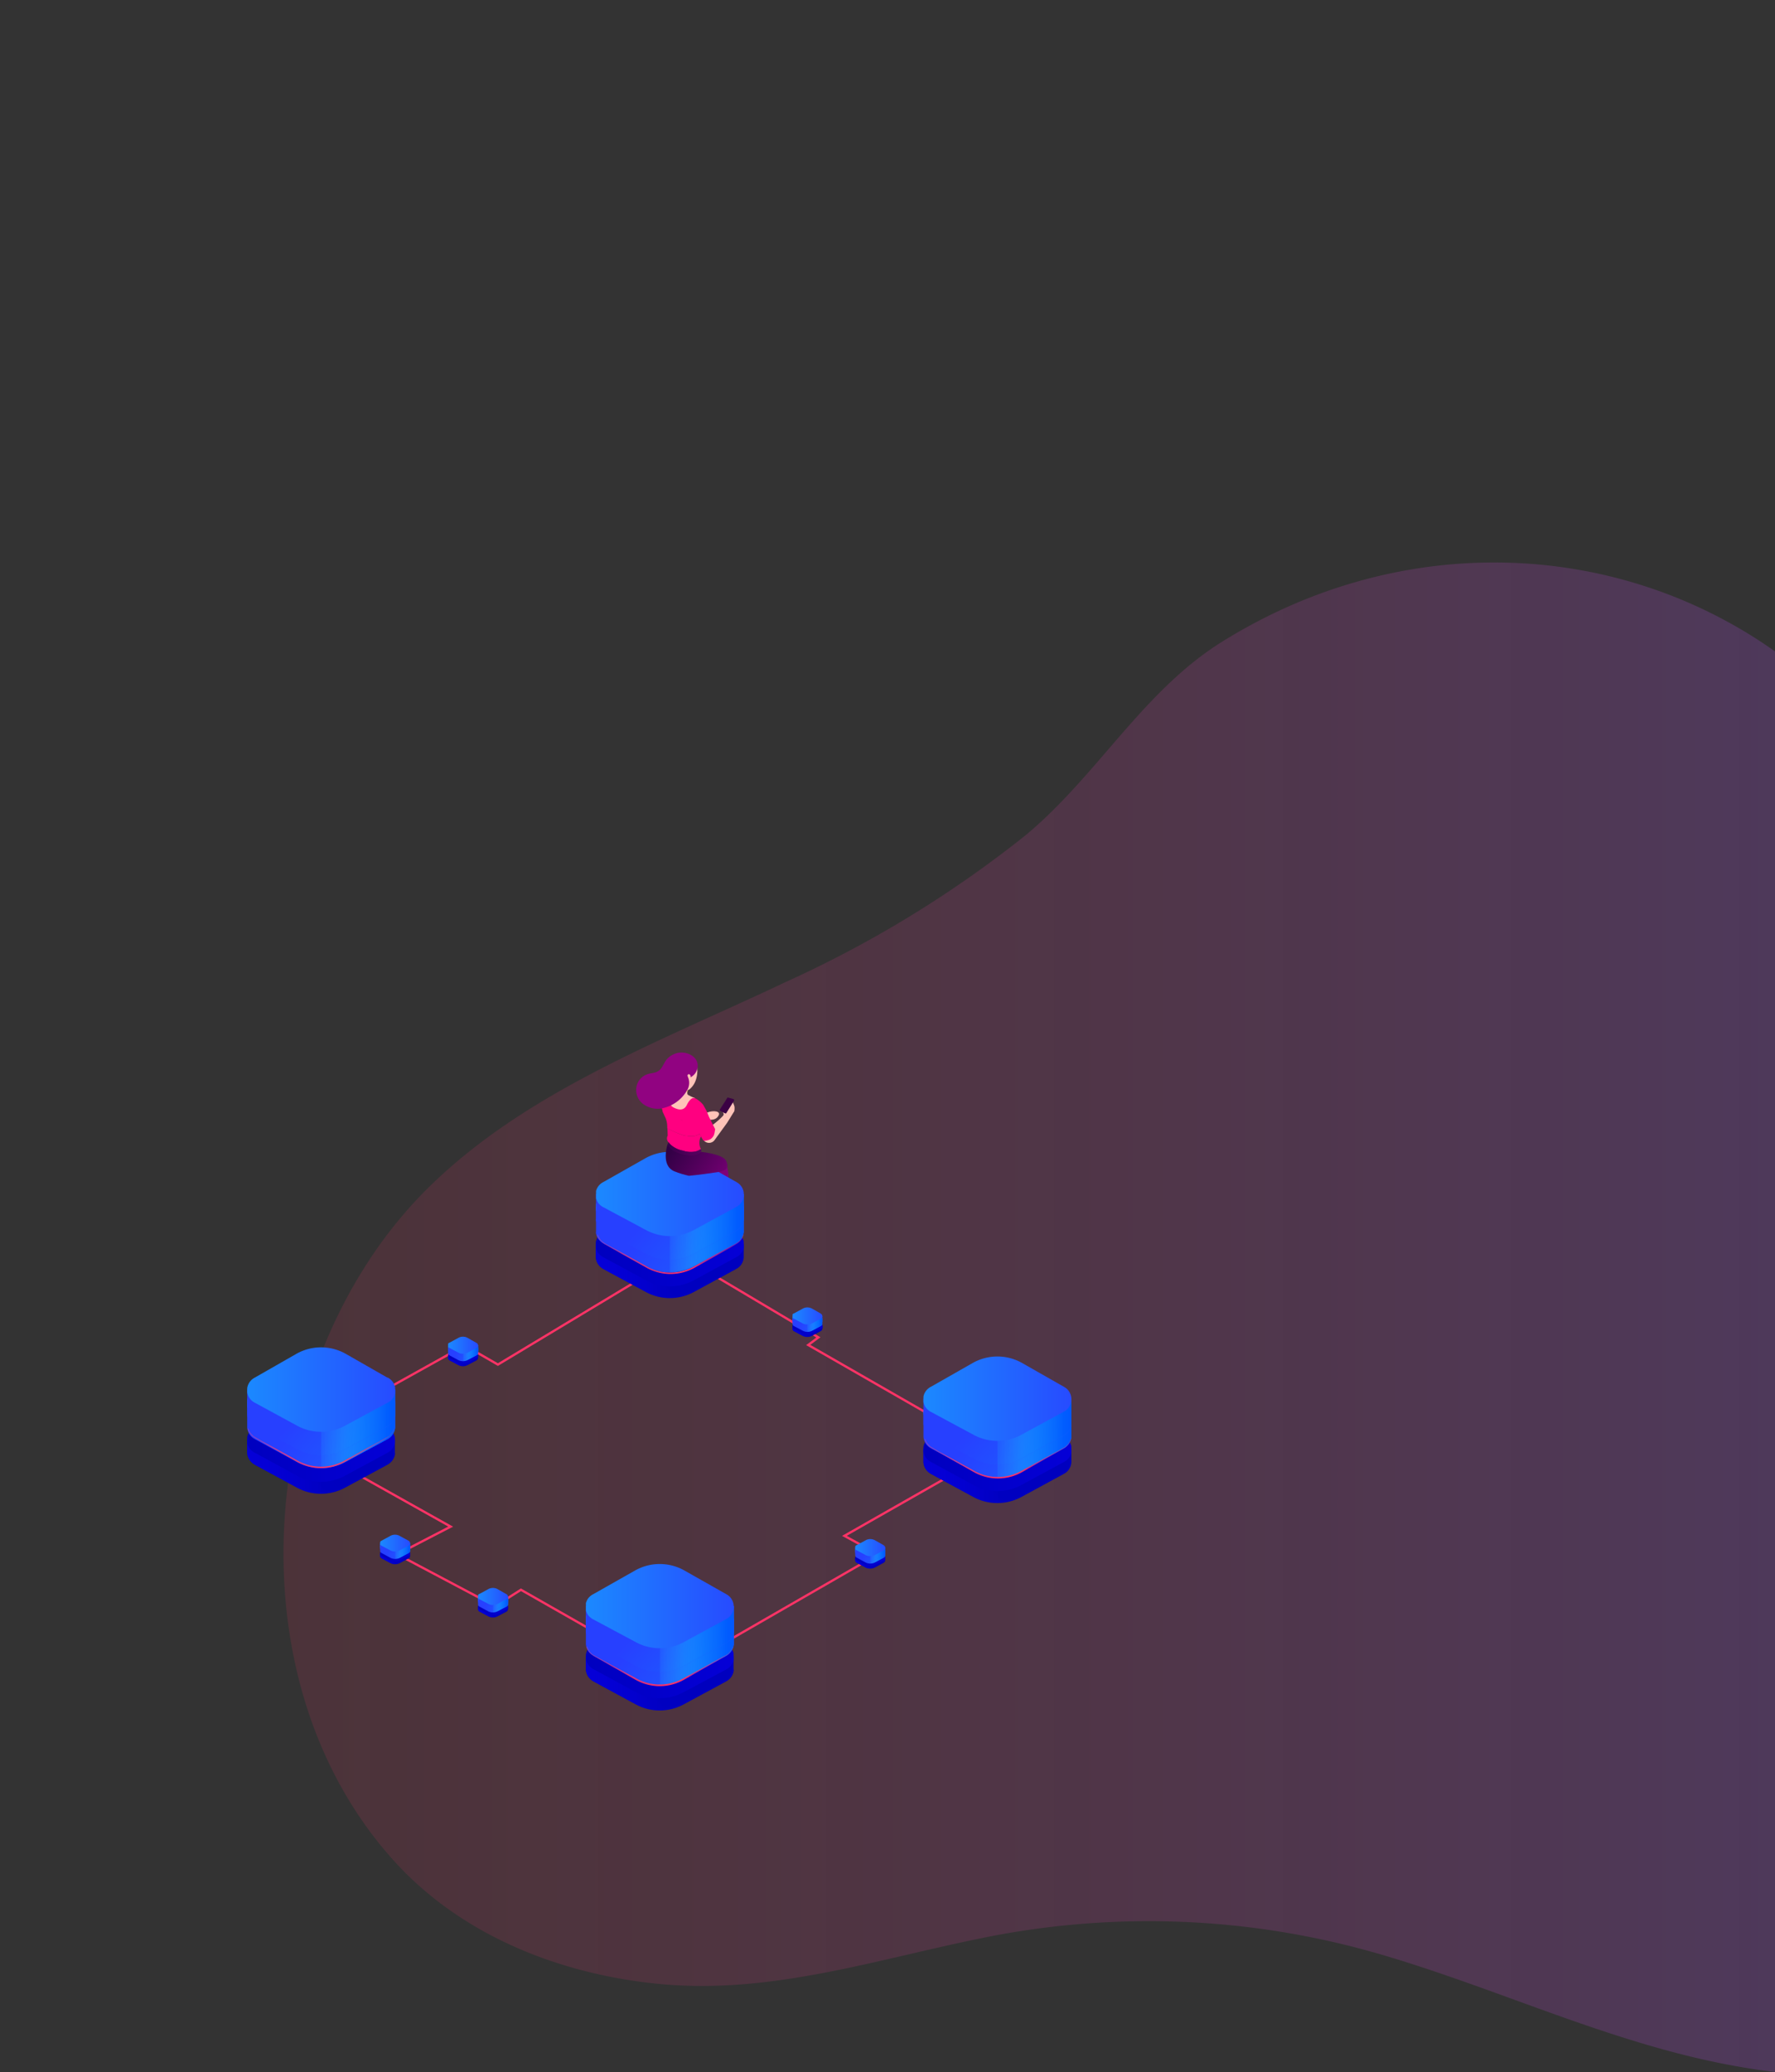 <svg xmlns="http://www.w3.org/2000/svg" xmlns:xlink="http://www.w3.org/1999/xlink" id="MilaWoman" viewBox="0 0 770.4 898.9"><rect x="0" y="0" width="770.4" height="898.9" fill="#333333" stroke="none"/><style>#line-merc{ -webkit-animation: merh 1s alternate infinite ease-in-out; animation: merh 1s alternate infinite ease-in-out; } @-webkit-keyframes merh{ to{ opacity: 0.5; } } @keyframes merh{ to{ opacity: 0.5; } }</style><linearGradient id="fon_1_" x1="123.1" x2="1032" y1="515.5" y2="515.5" gradientTransform="translate(0 56)" gradientUnits="userSpaceOnUse"><stop offset="0" stop-color="#F36" stop-opacity=".4"/><stop offset="1" stop-color="#7955FF"/></linearGradient><path id="fon" fill="url(#fon_1_)" d="M770.4 748.6v-466c-67.4-47.8-160.7-53.3-239.5-4.5-34.8 21.5-54.3 58.1-85.7 84.2a492 492 0 0 1-104.8 64l-2.7 1.3c-52.8 24.8-109 46.1-150.7 86.6-75.7 73.4-88.6 214.5-14.9 294.3 29.3 31.7 71.6 48.1 114 52.2 47.7 4.6 92-10 138.2-19.5 57-12 116-10 171.9 5.8 55.5 15.8 108 42.2 165.4 50.7 2.9.5 5.8.8 8.8 1.2V748.6z" opacity=".3"/><path id="line-merc" fill="none" stroke="#F36" stroke-miterlimit="10" d="M147.6 613.8l54.1-30.1 14.4 8.3 59-35.5 36-2.5 44.1 26.2-4.4 3.3 82.1 47.1-15.1 6.5-51.3 29.2 14.6 8-80.4 46.3-30-5.5-44.6-25.4-11.2 7.1-42.5-22.5 23.2-12-53.2-29.8z"/><linearGradient id="SVGID_1_" x1="767" x2="735.9" y1="2881.8" y2="2902.8" gradientTransform="matrix(-1 .09 -.09 -1 1310.8 3347.4)" gradientUnits="userSpaceOnUse"><stop offset="0" stop-color="#22003B"/><stop offset="1" stop-color="#7E0079"/></linearGradient><path fill="url(#SVGID_1_)" d="M315.9 507.7c-.2-1.4-.5-2.2-.8-2.3v-.2a9 9 0 0 0-.7-.8 2 2 0 0 0-1-.6 4 4 0 0 0-1.4-.3c-.4.1-.9.3-1.2.6l-.4.3a1 1 0 0 0-.3.7l.4 4.2.2 4 .2 2.5.2 1.4v2.2c1 0 .4 1.9 1 1.5l2.1-1.5c.7-.7 1.2-1.5 1.5-2.3.6-1.6.3-3.6.5-5.2 0-1.4 0-2.8-.3-4.2z"/><g><g><g><g><defs><path id="SVGID_2_" d="M318.4 724.4V691h-64.1v33.5c.2 2.2 1.5 4 3.4 5l18.4 10a21.8 21.8 0 0 0 20.5 0l18.5-10c1.9-1 3.2-2.8 3.4-5z"/></defs><clipPath id="SVGID_3_"><use overflow="visible" xlink:href="#SVGID_2_"/></clipPath><g clip-path="url(#SVGID_3_)"><linearGradient id="SVGID_4_" x1="316.3" x2="218.7" y1="695.6" y2="784.7" gradientTransform="translate(0 56)" gradientUnits="userSpaceOnUse"><stop offset="0" stop-color="#0000BF"/><stop offset="1" stop-color="#0500D7"/></linearGradient><path fill="url(#SVGID_4_)" d="M318.5 718.5v118.8c0 2-1.4 4-3.3 4.7L289 853a6 6 0 0 1-5-.3l-27-14.6a5.1 5.1 0 0 1-2.7-4.4V718.5h64.2z"/><linearGradient id="SVGID_5_" x1="254.3" x2="286.4" y1="729.9" y2="729.9" gradientTransform="translate(0 56)" gradientUnits="userSpaceOnUse"><stop offset="0" stop-color="#0500D7"/><stop offset=".1" stop-color="#0500D7"/><stop offset=".3" stop-color="#0500D7" stop-opacity=".9"/><stop offset=".5" stop-color="#0500D7" stop-opacity=".7"/><stop offset=".7" stop-color="#0500D7" stop-opacity=".5"/><stop offset=".9" stop-color="#0500D7" stop-opacity=".2"/><stop offset="1" stop-color="#0500D7" stop-opacity=".1"/></linearGradient><path fill="url(#SVGID_5_)" d="M286.4 736.8v116.6c-.9 0-1.7-.3-2.5-.7L257 838a5.1 5.1 0 0 1-2.7-4.4V718.5h3.5l28.6 18.3z"/><linearGradient id="SVGID_6_" x1="254.2" x2="318.5" y1="662.5" y2="662.5" gradientTransform="translate(0 56)" gradientUnits="userSpaceOnUse"><stop offset="0" stop-color="#0000BF"/><stop offset="1" stop-color="#0500D7"/></linearGradient><path fill="url(#SVGID_6_)" d="M257.5 713.3l18.2-10.3a21.8 21.8 0 0 1 21.3 0l18.2 10.3a6.1 6.1 0 0 1-.1 11l-18.5 9.9a21.8 21.8 0 0 1-20.5 0l-18.4-10a6.1 6.1 0 0 1-.2-10.9z"/></g></g></g><g><g><defs><path id="SVGID_7_" d="M254.3 713.4v-33.5h64.2v33.5c-.2 2-1.5 4-3.4 5l-18.5 10a21.8 21.8 0 0 1-20.5 0l-18.4-10c-2-1-3.2-3-3.4-5z"/></defs><clipPath id="SVGID_8_"><use overflow="visible" xlink:href="#SVGID_7_"/></clipPath><g clip-path="url(#SVGID_8_)"><linearGradient id="SVGID_9_" x1="715.4" x2="617.8" y1="679.5" y2="768.5" gradientTransform="matrix(-1 0 0 1 971.8 56)" gradientUnits="userSpaceOnUse"><stop offset="0" stop-color="#2740FF"/><stop offset=".6" stop-color="#1181FF"/><stop offset="1" stop-color="#00B5FF"/></linearGradient><path fill="url(#SVGID_9_)" d="M254.3 702.3v118.9c0 2 1.3 3.9 3.2 4.7l26.2 11a6 6 0 0 0 5.1-.3l27-14.6a5.1 5.1 0 0 0 2.7-4.5V702.3h-64.2z"/><linearGradient id="SVGID_10_" x1="653.3" x2="685.4" y1="713.8" y2="713.8" gradientTransform="matrix(-1 0 0 1 971.8 56)" gradientUnits="userSpaceOnUse"><stop offset="0" stop-color="#0058FF"/><stop offset=".1" stop-color="#015DFF"/><stop offset=".2" stop-color="#0469FF" stop-opacity=".9"/><stop offset=".4" stop-color="#097EFF" stop-opacity=".8"/><stop offset=".6" stop-color="#0F9AFF" stop-opacity=".6"/><stop offset=".8" stop-color="#18BFFF" stop-opacity=".3"/><stop offset="1" stop-color="#1FDFFF" stop-opacity=".1"/></linearGradient><path fill="url(#SVGID_10_)" d="M286.4 720.6v116.6c.8 0 1.7-.2 2.4-.7l27-14.5a5.1 5.1 0 0 0 2.7-4.5V702.3h-3.6l-28.5 18.3z"/><linearGradient id="SVGID_11_" x1="653.3" x2="717.5" y1="646.3" y2="646.3" gradientTransform="matrix(-1 0 0 1 971.8 56)" gradientUnits="userSpaceOnUse"><stop offset="0" stop-color="#274BFF"/><stop offset="1" stop-color="#1B89FF"/></linearGradient><path fill="url(#SVGID_11_)" d="M315.2 697.2L297 686.9a21.8 21.8 0 0 0-21.3 0l-18.2 10.3a6.1 6.1 0 0 0 .1 10.9l18.5 9.9a21.8 21.8 0 0 0 20.5 0l18.5-10a6.1 6.1 0 0 0 .1-10.8z"/></g></g></g><g><g><defs><path id="SVGID_12_" d="M254.3 707.8v-33.5h64.2v33.5c-.2 2.1-1.5 4-3.4 5l-18.5 10a21.8 21.8 0 0 1-20.5 0l-18.4-10c-2-1-3.2-2.9-3.4-5z"/></defs><clipPath id="SVGID_13_"><use overflow="visible" xlink:href="#SVGID_12_"/></clipPath><g clip-path="url(#SVGID_13_)"><linearGradient id="SVGID_14_" x1="715.4" x2="617.8" y1="673.9" y2="763" gradientTransform="matrix(-1 0 0 1 971.8 56)" gradientUnits="userSpaceOnUse"><stop offset="0" stop-color="#2740FF"/><stop offset=".6" stop-color="#1181FF"/><stop offset="1" stop-color="#00B5FF"/></linearGradient><path fill="url(#SVGID_14_)" d="M254.3 696.8v118.8c0 2 1.3 4 3.2 4.7l26.2 11a6 6 0 0 0 5.1-.3l27-14.5a5 5 0 0 0 2.7-4.5V696.8h-64.2z"/><linearGradient id="SVGID_15_" x1="653.3" x2="685.4" y1="708.2" y2="708.2" gradientTransform="matrix(-1 0 0 1 971.8 56)" gradientUnits="userSpaceOnUse"><stop offset="0" stop-color="#0058FF"/><stop offset=".1" stop-color="#015DFF"/><stop offset=".2" stop-color="#0469FF" stop-opacity=".9"/><stop offset=".4" stop-color="#097EFF" stop-opacity=".8"/><stop offset=".6" stop-color="#0F9AFF" stop-opacity=".6"/><stop offset=".8" stop-color="#18BFFF" stop-opacity=".3"/><stop offset="1" stop-color="#1FDFFF" stop-opacity=".1"/></linearGradient><path fill="url(#SVGID_15_)" d="M286.4 715v116.7c.8 0 1.7-.3 2.4-.7l27-14.6a5 5 0 0 0 2.7-4.4V696.8h-3.6L286.4 715z"/><linearGradient id="SVGID_16_" x1="653.3" x2="717.5" y1="640.8" y2="640.8" gradientTransform="matrix(-1 0 0 1 971.8 56)" gradientUnits="userSpaceOnUse"><stop offset="0" stop-color="#274BFF"/><stop offset="1" stop-color="#1B89FF"/></linearGradient><path fill="url(#SVGID_16_)" d="M315.2 691.6L297 681.3a21.8 21.8 0 0 0-21.3 0l-18.2 10.3a6.1 6.1 0 0 0 .1 11l18.5 9.9a21.8 21.8 0 0 0 20.5 0l18.4-10a6.1 6.1 0 0 0 .2-10.9z"/></g></g></g></g><g><g><g><defs><path id="SVGID_17_" d="M465 634.4V601h-64.2v33.5c.2 2.2 1.5 4 3.4 5l18.4 10a21.8 21.8 0 0 0 20.6 0l18.4-10c2-1 3.2-2.8 3.4-5z"/></defs><clipPath id="SVGID_18_"><use overflow="visible" xlink:href="#SVGID_17_"/></clipPath><g clip-path="url(#SVGID_18_)"><linearGradient id="SVGID_19_" x1="462.9" x2="365.3" y1="605.6" y2="694.7" gradientTransform="translate(0 56)" gradientUnits="userSpaceOnUse"><stop offset="0" stop-color="#0000BF"/><stop offset="1" stop-color="#0500D7"/></linearGradient><path fill="url(#SVGID_19_)" d="M465 628.5v118.8c0 2.1-1.3 4-3.3 4.7l-26.2 11a5.9 5.9 0 0 1-5-.3l-27-14.5a5.1 5.1 0 0 1-2.7-4.5V628.5H465z"/><linearGradient id="SVGID_20_" x1="400.8" x2="432.9" y1="639.9" y2="639.9" gradientTransform="translate(0 56)" gradientUnits="userSpaceOnUse"><stop offset="0" stop-color="#0500D7"/><stop offset=".1" stop-color="#0500D7"/><stop offset=".3" stop-color="#0500D7" stop-opacity=".9"/><stop offset=".5" stop-color="#0500D7" stop-opacity=".7"/><stop offset=".7" stop-color="#0500D7" stop-opacity=".5"/><stop offset=".9" stop-color="#0500D7" stop-opacity=".2"/><stop offset="1" stop-color="#0500D7" stop-opacity=".1"/></linearGradient><path fill="url(#SVGID_20_)" d="M433 646.8v116.6c-1 0-1.8-.3-2.6-.7l-26.9-14.6a5.1 5.1 0 0 1-2.7-4.4V628.5h3.6l28.5 18.3z"/><linearGradient id="SVGID_21_" x1="400.8" x2="465" y1="572.5" y2="572.5" gradientTransform="translate(0 56)" gradientUnits="userSpaceOnUse"><stop offset="0" stop-color="#0000BF"/><stop offset="1" stop-color="#0500D7"/></linearGradient><path fill="url(#SVGID_21_)" d="M404 623.3l18.3-10.3a21.8 21.8 0 0 1 21.3 0l18.1 10.3a6.1 6.1 0 0 1 0 11l-18.5 10a21.8 21.8 0 0 1-20.6 0l-18.4-10a6.1 6.1 0 0 1-.1-11z"/></g></g></g><g><g><defs><path id="SVGID_22_" d="M400.8 623.4v-33.5H465v33.5c-.2 2.1-1.5 4-3.4 5l-18.4 10a21.8 21.8 0 0 1-20.6 0l-18.4-10c-2-1-3.2-2.9-3.4-5z"/></defs><clipPath id="SVGID_23_"><use overflow="visible" xlink:href="#SVGID_22_"/></clipPath><g clip-path="url(#SVGID_23_)"><linearGradient id="SVGID_24_" x1="568.8" x2="471.2" y1="589.5" y2="678.5" gradientTransform="matrix(-1 0 0 1 971.8 56)" gradientUnits="userSpaceOnUse"><stop offset="0" stop-color="#2740FF"/><stop offset=".6" stop-color="#1181FF"/><stop offset="1" stop-color="#00B5FF"/></linearGradient><path fill="url(#SVGID_24_)" d="M400.8 612.4v118.8c0 2 1.3 4 3.3 4.7l26.2 11a5.9 5.9 0 0 0 5-.3l27-14.6a5.1 5.1 0 0 0 2.7-4.4V612.4h-64.2z"/><linearGradient id="SVGID_25_" x1="506.8" x2="538.9" y1="623.8" y2="623.8" gradientTransform="matrix(-1 0 0 1 971.8 56)" gradientUnits="userSpaceOnUse"><stop offset="0" stop-color="#0058FF"/><stop offset=".1" stop-color="#015DFF"/><stop offset=".2" stop-color="#0469FF" stop-opacity=".9"/><stop offset=".4" stop-color="#097EFF" stop-opacity=".8"/><stop offset=".6" stop-color="#0F9AFF" stop-opacity=".6"/><stop offset=".8" stop-color="#18BFFF" stop-opacity=".3"/><stop offset="1" stop-color="#1FDFFF" stop-opacity=".1"/></linearGradient><path fill="url(#SVGID_25_)" d="M432.9 630.6v116.7c.9 0 1.7-.3 2.5-.7l26.9-14.6a5.1 5.1 0 0 0 2.7-4.5V612.3h-3.6L433 630.6z"/><linearGradient id="SVGID_26_" x1="506.8" x2="571" y1="556.4" y2="556.4" gradientTransform="matrix(-1 0 0 1 971.8 56)" gradientUnits="userSpaceOnUse"><stop offset="0" stop-color="#274BFF"/><stop offset="1" stop-color="#1B89FF"/></linearGradient><path fill="url(#SVGID_26_)" d="M461.7 607.2l-18.1-10.3a21.8 21.8 0 0 0-21.4 0l-18.1 10.3a6.1 6.1 0 0 0 .1 10.9l18.4 10a21.8 21.8 0 0 0 20.6 0l18.4-10a6.1 6.1 0 0 0 .1-11z"/></g></g></g><g><g><defs><path id="SVGID_27_" d="M400.8 617.8v-33.5H465v33.5c-.2 2.1-1.5 4-3.4 5l-18.4 10a21.8 21.8 0 0 1-20.6 0l-18.4-10c-2-1-3.2-2.9-3.4-5z"/></defs><clipPath id="SVGID_28_"><use overflow="visible" xlink:href="#SVGID_27_"/></clipPath><g clip-path="url(#SVGID_28_)"><linearGradient id="SVGID_29_" x1="568.8" x2="471.2" y1="583.9" y2="673" gradientTransform="matrix(-1 0 0 1 971.8 56)" gradientUnits="userSpaceOnUse"><stop offset="0" stop-color="#2740FF"/><stop offset=".6" stop-color="#1181FF"/><stop offset="1" stop-color="#00B5FF"/></linearGradient><path fill="url(#SVGID_29_)" d="M400.8 606.8v118.8c0 2 1.3 4 3.3 4.7l26.2 11a5.9 5.9 0 0 0 5-.3l27-14.5a5.1 5.1 0 0 0 2.7-4.5V606.8h-64.2z"/><linearGradient id="SVGID_30_" x1="506.8" x2="538.9" y1="618.2" y2="618.2" gradientTransform="matrix(-1 0 0 1 971.8 56)" gradientUnits="userSpaceOnUse"><stop offset="0" stop-color="#0058FF"/><stop offset=".1" stop-color="#015DFF"/><stop offset=".2" stop-color="#0469FF" stop-opacity=".9"/><stop offset=".4" stop-color="#097EFF" stop-opacity=".8"/><stop offset=".6" stop-color="#0F9AFF" stop-opacity=".6"/><stop offset=".8" stop-color="#18BFFF" stop-opacity=".3"/><stop offset="1" stop-color="#1FDFFF" stop-opacity=".1"/></linearGradient><path fill="url(#SVGID_30_)" d="M432.9 625v116.7c.9 0 1.7-.3 2.5-.7l26.9-14.6a5.1 5.1 0 0 0 2.7-4.4V606.8h-3.6L433 625z"/><linearGradient id="SVGID_31_" x1="506.8" x2="571" y1="550.8" y2="550.8" gradientTransform="matrix(-1 0 0 1 971.8 56)" gradientUnits="userSpaceOnUse"><stop offset="0" stop-color="#274BFF"/><stop offset="1" stop-color="#1B89FF"/></linearGradient><path fill="url(#SVGID_31_)" d="M461.7 601.6l-18.1-10.3a21.8 21.8 0 0 0-21.4 0l-18.1 10.3a6.1 6.1 0 0 0 .1 11l18.4 9.9a21.8 21.8 0 0 0 20.6 0l18.4-10a6.1 6.1 0 0 0 .1-10.9z"/></g></g></g></g><g><g><g><defs><path id="SVGID_32_" d="M322.8 545.6v-33.5h-64.2v33.5c.2 2.2 1.5 4 3.4 5l18.5 10a21.8 21.8 0 0 0 20.5 0l18.4-10c2-1 3.2-2.8 3.4-5z"/></defs><clipPath id="SVGID_33_"><use overflow="visible" xlink:href="#SVGID_32_"/></clipPath><g clip-path="url(#SVGID_33_)"><linearGradient id="SVGID_34_" x1="320.7" x2="223.1" y1="516.8" y2="605.9" gradientTransform="translate(0 56)" gradientUnits="userSpaceOnUse"><stop offset="0" stop-color="#0000BF"/><stop offset="1" stop-color="#0500D7"/></linearGradient><path fill="url(#SVGID_34_)" d="M322.8 539.7v118.8c0 2-1.3 4-3.2 4.7l-26.3 11a6 6 0 0 1-5-.3l-27-14.6a5 5 0 0 1-2.7-4.4V539.7h64.2z"/><linearGradient id="SVGID_35_" x1="258.6" x2="290.7" y1="551.1" y2="551.1" gradientTransform="translate(0 56)" gradientUnits="userSpaceOnUse"><stop offset="0" stop-color="#0500D7"/><stop offset=".1" stop-color="#0500D7"/><stop offset=".3" stop-color="#0500D7" stop-opacity=".9"/><stop offset=".5" stop-color="#0500D7" stop-opacity=".7"/><stop offset=".7" stop-color="#0500D7" stop-opacity=".5"/><stop offset=".9" stop-color="#0500D7" stop-opacity=".2"/><stop offset="1" stop-color="#0500D7" stop-opacity=".1"/></linearGradient><path fill="url(#SVGID_35_)" d="M290.7 558v116.6c-.8 0-1.7-.3-2.4-.7l-27-14.6a5 5 0 0 1-2.7-4.4V539.7h3.6l28.5 18.3z"/><linearGradient id="SVGID_36_" x1="258.6" x2="322.8" y1="483.7" y2="483.7" gradientTransform="translate(0 56)" gradientUnits="userSpaceOnUse"><stop offset="0" stop-color="#0000BF"/><stop offset="1" stop-color="#0500D7"/></linearGradient><path fill="url(#SVGID_36_)" d="M261.9 534.5l18.2-10.3a21.8 21.8 0 0 1 21.3 0l18.2 10.3a6.1 6.1 0 0 1-.2 11l-18.4 10a21.8 21.8 0 0 1-20.5 0l-18.5-10a6.1 6.1 0 0 1-.1-11z"/></g></g></g><g><g><defs><path id="SVGID_37_" d="M258.7 534.6V501h64.1v33.5c-.2 2.1-1.5 4-3.4 5l-18.4 10a21.8 21.8 0 0 1-20.5 0l-18.5-10c-2-1-3.2-2.9-3.4-5z"/></defs><clipPath id="SVGID_38_"><use overflow="visible" xlink:href="#SVGID_37_"/></clipPath><g clip-path="url(#SVGID_38_)"><linearGradient id="SVGID_39_" x1="711" x2="613.4" y1="500.7" y2="589.7" gradientTransform="matrix(-1 0 0 1 971.8 56)" gradientUnits="userSpaceOnUse"><stop offset="0" stop-color="#2740FF"/><stop offset=".6" stop-color="#1181FF"/><stop offset="1" stop-color="#00B5FF"/></linearGradient><path fill="url(#SVGID_39_)" d="M258.6 523.5v118.9c0 2 1.4 3.9 3.3 4.7l26.2 11a6 6 0 0 0 5.1-.3l26.9-14.5a5.1 5.1 0 0 0 2.7-4.5V523.5h-64.2z"/><linearGradient id="SVGID_40_" x1="648.9" x2="681" y1="535" y2="535" gradientTransform="matrix(-1 0 0 1 971.8 56)" gradientUnits="userSpaceOnUse"><stop offset="0" stop-color="#0058FF"/><stop offset=".1" stop-color="#015DFF"/><stop offset=".2" stop-color="#0469FF" stop-opacity=".9"/><stop offset=".4" stop-color="#097EFF" stop-opacity=".8"/><stop offset=".6" stop-color="#0F9AFF" stop-opacity=".6"/><stop offset=".8" stop-color="#18BFFF" stop-opacity=".3"/><stop offset="1" stop-color="#1FDFFF" stop-opacity=".1"/></linearGradient><path fill="url(#SVGID_40_)" d="M290.7 541.8v116.6c.9 0 1.7-.2 2.5-.6l26.9-14.6a5.1 5.1 0 0 0 2.7-4.5V523.5h-3.5l-28.6 18.3z"/><linearGradient id="SVGID_41_" x1="649" x2="713.2" y1="467.5" y2="467.5" gradientTransform="matrix(-1 0 0 1 971.8 56)" gradientUnits="userSpaceOnUse"><stop offset="0" stop-color="#274BFF"/><stop offset="1" stop-color="#1B89FF"/></linearGradient><path fill="url(#SVGID_41_)" d="M319.6 518.4L301.4 508a21.8 21.8 0 0 0-21.3 0l-18.2 10.3a6.1 6.1 0 0 0 .1 10.9l18.4 10a21.8 21.8 0 0 0 20.6 0l18.4-10a6.1 6.1 0 0 0 .2-11z"/></g></g></g><g><g><defs><path id="SVGID_42_" d="M258.7 529v-33.5h64.1V529c-.2 2.1-1.5 4-3.4 5L301 544a21.8 21.8 0 0 1-20.5 0L262 534c-2-1-3.2-2.9-3.4-5z"/></defs><clipPath id="SVGID_43_"><use overflow="visible" xlink:href="#SVGID_42_"/></clipPath><g clip-path="url(#SVGID_43_)"><linearGradient id="SVGID_44_" x1="711" x2="613.4" y1="495.1" y2="584.2" gradientTransform="matrix(-1 0 0 1 971.8 56)" gradientUnits="userSpaceOnUse"><stop offset="0" stop-color="#2740FF"/><stop offset=".6" stop-color="#1181FF"/><stop offset="1" stop-color="#00B5FF"/></linearGradient><path fill="url(#SVGID_44_)" d="M258.6 518v118.8c0 2 1.4 4 3.3 4.7l26.2 11a6 6 0 0 0 5.1-.3l26.9-14.5a5.1 5.1 0 0 0 2.7-4.5V518h-64.2z"/><linearGradient id="SVGID_45_" x1="648.9" x2="681" y1="529.4" y2="529.4" gradientTransform="matrix(-1 0 0 1 971.8 56)" gradientUnits="userSpaceOnUse"><stop offset="0" stop-color="#0058FF"/><stop offset=".1" stop-color="#015DFF"/><stop offset=".2" stop-color="#0469FF" stop-opacity=".9"/><stop offset=".4" stop-color="#097EFF" stop-opacity=".8"/><stop offset=".6" stop-color="#0F9AFF" stop-opacity=".6"/><stop offset=".8" stop-color="#18BFFF" stop-opacity=".3"/><stop offset="1" stop-color="#1FDFFF" stop-opacity=".1"/></linearGradient><path fill="url(#SVGID_45_)" d="M290.7 536.3v116.6c.9 0 1.7-.3 2.5-.7l26.9-14.6a5.1 5.1 0 0 0 2.7-4.4V518h-3.5l-28.6 18.3z"/><linearGradient id="SVGID_46_" x1="648.9" x2="713.2" y1="462" y2="462" gradientTransform="matrix(-1 0 0 1 971.8 56)" gradientUnits="userSpaceOnUse"><stop offset="0" stop-color="#274BFF"/><stop offset="1" stop-color="#1B89FF"/></linearGradient><path fill="url(#SVGID_46_)" d="M319.6 512.8l-18.2-10.3a21.8 21.8 0 0 0-21.3 0l-18.2 10.3a6.1 6.1 0 0 0 .1 11l18.5 9.9a21.8 21.8 0 0 0 20.5 0l18.4-10a6.1 6.1 0 0 0 .2-10.9z"/></g></g></g></g><g><g><g><defs><path id="SVGID_47_" d="M171.4 630.5V597h-64.1v33.5c.2 2.1 1.5 4 3.4 5l18.4 10a21.8 21.8 0 0 0 20.5 0l18.5-10c1.9-1 3.2-2.9 3.4-5z"/></defs><clipPath id="SVGID_48_"><use overflow="visible" xlink:href="#SVGID_47_"/></clipPath><g clip-path="url(#SVGID_48_)"><linearGradient id="SVGID_49_" x1="169.3" x2="71.7" y1="601.7" y2="690.7" gradientTransform="translate(0 56)" gradientUnits="userSpaceOnUse"><stop offset="0" stop-color="#0000BF"/><stop offset="1" stop-color="#0500D7"/></linearGradient><path fill="url(#SVGID_49_)" d="M171.5 624.5v118.8c0 2.1-1.4 4-3.3 4.7L142 759a6 6 0 0 1-5-.3l-27-14.5a5.1 5.1 0 0 1-2.7-4.5V624.5h64.2z"/><linearGradient id="SVGID_50_" x1="107.3" x2="139.4" y1="636" y2="636" gradientTransform="translate(0 56)" gradientUnits="userSpaceOnUse"><stop offset="0" stop-color="#0500D7"/><stop offset=".1" stop-color="#0500D7"/><stop offset=".3" stop-color="#0500D7" stop-opacity=".9"/><stop offset=".5" stop-color="#0500D7" stop-opacity=".7"/><stop offset=".7" stop-color="#0500D7" stop-opacity=".5"/><stop offset=".9" stop-color="#0500D7" stop-opacity=".2"/><stop offset="1" stop-color="#0500D7" stop-opacity=".1"/></linearGradient><path fill="url(#SVGID_50_)" d="M139.4 642.8v116.6c-.9 0-1.7-.2-2.5-.7L110 744.2a5.1 5.1 0 0 1-2.7-4.5V624.5h3.5l28.6 18.3z"/><linearGradient id="SVGID_51_" x1="107.3" x2="171.5" y1="568.5" y2="568.5" gradientTransform="translate(0 56)" gradientUnits="userSpaceOnUse"><stop offset="0" stop-color="#0000BF"/><stop offset="1" stop-color="#0500D7"/></linearGradient><path fill="url(#SVGID_51_)" d="M110.5 619.4l18.2-10.3a21.8 21.8 0 0 1 21.3 0l18.2 10.3a6.1 6.1 0 0 1-.1 10.9l-18.5 10a21.8 21.8 0 0 1-20.5 0l-18.4-10a6.1 6.1 0 0 1-.2-11z"/></g></g></g><g><g><defs><path id="SVGID_52_" d="M107.3 619.4v-33.5h64.2v33.5c-.2 2.1-1.5 4-3.4 5l-18.5 10a21.8 21.8 0 0 1-20.5 0l-18.4-10c-2-1-3.2-2.9-3.4-5z"/></defs><clipPath id="SVGID_53_"><use overflow="visible" xlink:href="#SVGID_52_"/></clipPath><g clip-path="url(#SVGID_53_)"><linearGradient id="SVGID_54_" x1="862.4" x2="764.8" y1="585.5" y2="674.6" gradientTransform="matrix(-1 0 0 1 971.8 56)" gradientUnits="userSpaceOnUse"><stop offset="0" stop-color="#2740FF"/><stop offset=".6" stop-color="#1181FF"/><stop offset="1" stop-color="#00B5FF"/></linearGradient><path fill="url(#SVGID_54_)" d="M107.3 608.4v118.8c0 2 1.3 4 3.2 4.7l26.3 11a6 6 0 0 0 5-.3l27-14.5a5.1 5.1 0 0 0 2.7-4.5V608.4h-64.2z"/><linearGradient id="SVGID_55_" x1="800.3" x2="832.4" y1="619.8" y2="619.8" gradientTransform="matrix(-1 0 0 1 971.8 56)" gradientUnits="userSpaceOnUse"><stop offset="0" stop-color="#0058FF"/><stop offset=".1" stop-color="#015DFF"/><stop offset=".2" stop-color="#0469FF" stop-opacity=".9"/><stop offset=".4" stop-color="#097EFF" stop-opacity=".8"/><stop offset=".6" stop-color="#0F9AFF" stop-opacity=".6"/><stop offset=".8" stop-color="#18BFFF" stop-opacity=".3"/><stop offset="1" stop-color="#1FDFFF" stop-opacity=".1"/></linearGradient><path fill="url(#SVGID_55_)" d="M139.4 626.7v116.6c.8 0 1.7-.3 2.4-.7l27-14.6a5.1 5.1 0 0 0 2.7-4.4V608.4h-3.6l-28.5 18.3z"/><linearGradient id="SVGID_56_" x1="800.3" x2="864.5" y1="552.4" y2="552.4" gradientTransform="matrix(-1 0 0 1 971.8 56)" gradientUnits="userSpaceOnUse"><stop offset="0" stop-color="#274BFF"/><stop offset="1" stop-color="#1B89FF"/></linearGradient><path fill="url(#SVGID_56_)" d="M168.2 603.2L150 593a21.8 21.8 0 0 0-21.3 0l-18.2 10.3a6.1 6.1 0 0 0 .2 11L129 624a21.8 21.8 0 0 0 20.5 0l18.5-10a6.1 6.1 0 0 0 .1-10.9z"/></g></g></g><g><g><defs><path id="SVGID_57_" d="M107.3 613.8v-33.5h64.2v33.5c-.2 2.2-1.5 4-3.4 5l-18.5 10a21.8 21.8 0 0 1-20.5 0l-18.4-10c-2-1-3.2-2.8-3.4-5z"/></defs><clipPath id="SVGID_58_"><use overflow="visible" xlink:href="#SVGID_57_"/></clipPath><g clip-path="url(#SVGID_58_)"><linearGradient id="SVGID_59_" x1="862.4" x2="764.8" y1="580" y2="669" gradientTransform="matrix(-1 0 0 1 971.8 56)" gradientUnits="userSpaceOnUse"><stop offset="0" stop-color="#2740FF"/><stop offset=".6" stop-color="#1181FF"/><stop offset="1" stop-color="#00B5FF"/></linearGradient><path fill="url(#SVGID_59_)" d="M107.3 602.8v118.9c0 2 1.3 3.9 3.2 4.6l26.3 11a6 6 0 0 0 5-.2l27-14.6a5 5 0 0 0 2.7-4.4V602.8h-64.2z"/><linearGradient id="SVGID_60_" x1="800.3" x2="832.4" y1="614.3" y2="614.3" gradientTransform="matrix(-1 0 0 1 971.8 56)" gradientUnits="userSpaceOnUse"><stop offset="0" stop-color="#0058FF"/><stop offset=".1" stop-color="#015DFF"/><stop offset=".2" stop-color="#0469FF" stop-opacity=".9"/><stop offset=".4" stop-color="#097EFF" stop-opacity=".8"/><stop offset=".6" stop-color="#0F9AFF" stop-opacity=".6"/><stop offset=".8" stop-color="#18BFFF" stop-opacity=".3"/><stop offset="1" stop-color="#1FDFFF" stop-opacity=".1"/></linearGradient><path fill="url(#SVGID_60_)" d="M139.4 621.1v116.6c.8 0 1.7-.2 2.4-.7l27-14.5a5 5 0 0 0 2.7-4.5V602.8h-3.6l-28.5 18.3z"/><linearGradient id="SVGID_61_" x1="800.3" x2="864.5" y1="546.8" y2="546.8" gradientTransform="matrix(-1 0 0 1 971.8 56)" gradientUnits="userSpaceOnUse"><stop offset="0" stop-color="#274BFF"/><stop offset="1" stop-color="#1B89FF"/></linearGradient><path fill="url(#SVGID_61_)" d="M168.2 597.7L150 587.3a21.8 21.8 0 0 0-21.3 0l-18.2 10.4a6.1 6.1 0 0 0 .2 10.9l18.4 10a21.8 21.8 0 0 0 20.5 0l18.5-10a6.1 6.1 0 0 0 .1-11z"/></g></g></g></g><g><g><g><defs><path id="SVGID_62_" d="M178 675v-6.7h-13v6.8c0 .4.3.8.7 1l3.7 2c1.3.7 2.9.7 4.2 0l3.7-2c.4-.2.7-.6.7-1z"/></defs><clipPath id="SVGID_63_"><use overflow="visible" xlink:href="#SVGID_62_"/></clipPath><g clip-path="url(#SVGID_63_)"><linearGradient id="SVGID_64_" x1="177.5" x2="157.8" y1="624.6" y2="642.6" gradientTransform="translate(0 56)" gradientUnits="userSpaceOnUse"><stop offset="0" stop-color="#0000BF"/><stop offset="1" stop-color="#0500D7"/></linearGradient><path fill="url(#SVGID_64_)" d="M178 673.9v24c0 .5-.3.8-.7 1L172 701l-.5.1-.5-.1-5.5-3a1 1 0 0 1-.5-.9v-23.3h13z"/><linearGradient id="SVGID_65_" x1="165" x2="171.5" y1="631.5" y2="631.5" gradientTransform="translate(0 56)" gradientUnits="userSpaceOnUse"><stop offset="0" stop-color="#0500D7"/><stop offset=".1" stop-color="#0500D7"/><stop offset=".3" stop-color="#0500D7" stop-opacity=".9"/><stop offset=".5" stop-color="#0500D7" stop-opacity=".7"/><stop offset=".7" stop-color="#0500D7" stop-opacity=".5"/><stop offset=".9" stop-color="#0500D7" stop-opacity=".2"/><stop offset="1" stop-color="#0500D7" stop-opacity=".1"/></linearGradient><path fill="url(#SVGID_65_)" d="M171.5 677.6v23.6l-.5-.1-5.5-3a1 1 0 0 1-.5-.9v-23.3h.7l5.8 3.7z"/><linearGradient id="SVGID_66_" x1="165" x2="178" y1="617.9" y2="617.9" gradientTransform="translate(0 56)" gradientUnits="userSpaceOnUse"><stop offset="0" stop-color="#0000BF"/><stop offset="1" stop-color="#0500D7"/></linearGradient><path fill="url(#SVGID_66_)" d="M165.6 672.8l3.7-2c1.4-.8 3-.8 4.3 0l3.7 2a1.2 1.2 0 0 1 0 2.2l-3.7 2c-1.3.7-2.9.7-4.2 0l-3.7-2a1.2 1.2 0 0 1 0-2.2z"/></g></g></g><g><g><defs><path id="SVGID_67_" d="M165 672.8v-6.7h13v6.7c0 .5-.3.8-.7 1l-3.7 2c-1.3.7-2.9.7-4.2 0l-3.7-2c-.4-.2-.7-.5-.7-1z"/></defs><clipPath id="SVGID_68_"><use overflow="visible" xlink:href="#SVGID_67_"/></clipPath><g clip-path="url(#SVGID_68_)"><linearGradient id="SVGID_69_" x1="806.4" x2="786.6" y1="621.3" y2="639.4" gradientTransform="matrix(-1 0 0 1 971.8 56)" gradientUnits="userSpaceOnUse"><stop offset="0" stop-color="#2740FF"/><stop offset=".6" stop-color="#1181FF"/><stop offset="1" stop-color="#00B5FF"/></linearGradient><path fill="url(#SVGID_69_)" d="M165 670.6v24c0 .5.2 1 .7 1l5.3 2.3a1.2 1.2 0 0 0 1 0l5.5-3c.3-.2.5-.5.5-1v-23.3h-13z"/><linearGradient id="SVGID_70_" x1="793.8" x2="800.3" y1="628.3" y2="628.3" gradientTransform="matrix(-1 0 0 1 971.8 56)" gradientUnits="userSpaceOnUse"><stop offset="0" stop-color="#0058FF"/><stop offset=".1" stop-color="#015DFF"/><stop offset=".2" stop-color="#0469FF" stop-opacity=".9"/><stop offset=".4" stop-color="#097EFF" stop-opacity=".8"/><stop offset=".6" stop-color="#0F9AFF" stop-opacity=".6"/><stop offset=".8" stop-color="#18BFFF" stop-opacity=".3"/><stop offset="1" stop-color="#1FDFFF" stop-opacity=".1"/></linearGradient><path fill="url(#SVGID_70_)" d="M171.5 674.3v23.6l.5-.1 5.4-3c.4-.1.6-.5.6-.9v-23.3h-.8l-5.7 3.7z"/><linearGradient id="SVGID_71_" x1="793.8" x2="806.8" y1="614.6" y2="614.6" gradientTransform="matrix(-1 0 0 1 971.8 56)" gradientUnits="userSpaceOnUse"><stop offset="0" stop-color="#274BFF"/><stop offset="1" stop-color="#1B89FF"/></linearGradient><path fill="url(#SVGID_71_)" d="M177.3 669.6l-3.7-2.1c-1.3-.8-3-.8-4.3 0l-3.7 2a1.2 1.2 0 0 0 0 2.3l3.8 2c1.3.7 2.8.7 4.1 0l3.7-2a1.2 1.2 0 0 0 .1-2.2z"/></g></g></g><g><g><defs><path id="SVGID_72_" d="M165 671.7V665h13v6.8c0 .4-.3.8-.7 1l-3.7 2c-1.3.7-2.9.7-4.2 0l-3.7-2c-.4-.2-.7-.6-.7-1z"/></defs><clipPath id="SVGID_73_"><use overflow="visible" xlink:href="#SVGID_72_"/></clipPath><g clip-path="url(#SVGID_73_)"><linearGradient id="SVGID_74_" x1="806.4" x2="786.6" y1="620.2" y2="638.2" gradientTransform="matrix(-1 0 0 1 971.8 56)" gradientUnits="userSpaceOnUse"><stop offset="0" stop-color="#2740FF"/><stop offset=".6" stop-color="#1181FF"/><stop offset="1" stop-color="#00B5FF"/></linearGradient><path fill="url(#SVGID_74_)" d="M165 669.5v24c0 .5.2.9.7 1l5.3 2.3a1.2 1.2 0 0 0 1 0l5.5-3c.3-.2.5-.6.5-1v-23.3h-13z"/><linearGradient id="SVGID_75_" x1="793.8" x2="800.3" y1="627.1" y2="627.1" gradientTransform="matrix(-1 0 0 1 971.8 56)" gradientUnits="userSpaceOnUse"><stop offset="0" stop-color="#0058FF"/><stop offset=".1" stop-color="#015DFF"/><stop offset=".2" stop-color="#0469FF" stop-opacity=".9"/><stop offset=".4" stop-color="#097EFF" stop-opacity=".8"/><stop offset=".6" stop-color="#0F9AFF" stop-opacity=".6"/><stop offset=".8" stop-color="#18BFFF" stop-opacity=".3"/><stop offset="1" stop-color="#1FDFFF" stop-opacity=".1"/></linearGradient><path fill="url(#SVGID_75_)" d="M171.5 673.2v23.6l.5-.1 5.4-3c.4-.2.6-.5.6-.9v-23.3h-.8l-5.7 3.7z"/><linearGradient id="SVGID_76_" x1="793.8" x2="806.8" y1="613.5" y2="613.5" gradientTransform="matrix(-1 0 0 1 971.8 56)" gradientUnits="userSpaceOnUse"><stop offset="0" stop-color="#274BFF"/><stop offset="1" stop-color="#1B89FF"/></linearGradient><path fill="url(#SVGID_76_)" d="M177.3 668.4l-3.7-2c-1.3-.8-3-.8-4.3 0l-3.7 2a1.2 1.2 0 0 0 0 2.2l3.8 2c1.3.7 2.8.7 4.1 0l3.7-2a1.2 1.2 0 0 0 .1-2.2z"/></g></g></g></g><g><g><g><defs><path id="SVGID_77_" d="M220.5 698.2v-6.8h-13v6.8c0 .4.3.8.7 1l3.7 2c1.3.7 2.8.7 4.1 0l3.8-2c.4-.2.6-.6.7-1z"/></defs><clipPath id="SVGID_78_"><use overflow="visible" xlink:href="#SVGID_77_"/></clipPath><g clip-path="url(#SVGID_78_)"><linearGradient id="SVGID_79_" x1="220" x2="200.3" y1="647.7" y2="665.8" gradientTransform="translate(0 56)" gradientUnits="userSpaceOnUse"><stop offset="0" stop-color="#0000BF"/><stop offset="1" stop-color="#0500D7"/></linearGradient><path fill="url(#SVGID_79_)" d="M220.5 697v24c0 .5-.3.9-.7 1l-5.3 2.2a1.2 1.2 0 0 1-1 0l-5.5-3a1 1 0 0 1-.5-1V697h13z"/><linearGradient id="SVGID_80_" x1="207.5" x2="214" y1="654.7" y2="654.7" gradientTransform="translate(0 56)" gradientUnits="userSpaceOnUse"><stop offset="0" stop-color="#0500D7"/><stop offset=".1" stop-color="#0500D7"/><stop offset=".3" stop-color="#0500D7" stop-opacity=".9"/><stop offset=".5" stop-color="#0500D7" stop-opacity=".7"/><stop offset=".7" stop-color="#0500D7" stop-opacity=".5"/><stop offset=".9" stop-color="#0500D7" stop-opacity=".2"/><stop offset="1" stop-color="#0500D7" stop-opacity=".1"/></linearGradient><path fill="url(#SVGID_80_)" d="M214 700.7v23.6l-.5-.1-5.5-3a1 1 0 0 1-.5-.9V697h.7l5.8 3.7z"/><linearGradient id="SVGID_81_" x1="207.5" x2="220.5" y1="641" y2="641" gradientTransform="translate(0 56)" gradientUnits="userSpaceOnUse"><stop offset="0" stop-color="#0000BF"/><stop offset="1" stop-color="#0500D7"/></linearGradient><path fill="url(#SVGID_81_)" d="M208.1 696l3.7-2c1.3-.8 3-.8 4.3 0l3.7 2a1.2 1.2 0 0 1 0 2.2l-3.7 2c-1.3.7-2.9.7-4.2 0l-3.7-2a1.2 1.2 0 0 1 0-2.2z"/></g></g></g><g><g><defs><path id="SVGID_82_" d="M207.5 696v-6.8h13v6.8c0 .4-.3.8-.7 1l-3.8 2c-1.3.7-2.9.7-4.2 0l-3.7-2c-.4-.2-.6-.6-.7-1z"/></defs><clipPath id="SVGID_83_"><use overflow="visible" xlink:href="#SVGID_82_"/></clipPath><g clip-path="url(#SVGID_83_)"><linearGradient id="SVGID_84_" x1="763.9" x2="744.1" y1="644.5" y2="662.5" gradientTransform="matrix(-1 0 0 1 971.8 56)" gradientUnits="userSpaceOnUse"><stop offset="0" stop-color="#2740FF"/><stop offset=".6" stop-color="#1181FF"/><stop offset="1" stop-color="#00B5FF"/></linearGradient><path fill="url(#SVGID_84_)" d="M207.5 693.7v24.1c0 .5.2.9.6 1l5.3 2.2a1.2 1.2 0 0 0 1 0l5.5-3c.3-.1.6-.5.6-.9v-23.4h-13z"/><linearGradient id="SVGID_85_" x1="751.3" x2="757.8" y1="651.4" y2="651.4" gradientTransform="matrix(-1 0 0 1 971.8 56)" gradientUnits="userSpaceOnUse"><stop offset="0" stop-color="#0058FF"/><stop offset=".1" stop-color="#015DFF"/><stop offset=".2" stop-color="#0469FF" stop-opacity=".9"/><stop offset=".4" stop-color="#097EFF" stop-opacity=".8"/><stop offset=".6" stop-color="#0F9AFF" stop-opacity=".6"/><stop offset=".8" stop-color="#18BFFF" stop-opacity=".3"/><stop offset="1" stop-color="#1FDFFF" stop-opacity=".1"/></linearGradient><path fill="url(#SVGID_85_)" d="M214 697.5V721c.2 0 .3 0 .5-.2l5.5-3c.3 0 .5-.4.5-.8v-23.4h-.7l-5.8 3.8z"/><linearGradient id="SVGID_86_" x1="751.3" x2="764.3" y1="637.7" y2="637.7" gradientTransform="matrix(-1 0 0 1 971.8 56)" gradientUnits="userSpaceOnUse"><stop offset="0" stop-color="#274BFF"/><stop offset="1" stop-color="#1B89FF"/></linearGradient><path fill="url(#SVGID_86_)" d="M219.8 692.7l-3.7-2c-1.3-.8-3-.8-4.3 0l-3.7 2a1.2 1.2 0 0 0 0 2.2l3.8 2c1.2.7 2.8.7 4.1 0l3.7-2a1.2 1.2 0 0 0 .1-2.2z"/></g></g></g><g><g><defs><path id="SVGID_87_" d="M207.5 694.9V688h13v6.8c0 .4-.3.8-.7 1l-3.8 2c-1.3.6-2.8.6-4.1 0l-3.7-2c-.4-.2-.7-.6-.7-1z"/></defs><clipPath id="SVGID_88_"><use overflow="visible" xlink:href="#SVGID_87_"/></clipPath><g clip-path="url(#SVGID_88_)"><linearGradient id="SVGID_89_" x1="763.9" x2="744.1" y1="643.3" y2="661.4" gradientTransform="matrix(-1 0 0 1 971.8 56)" gradientUnits="userSpaceOnUse"><stop offset="0" stop-color="#2740FF"/><stop offset=".6" stop-color="#1181FF"/><stop offset="1" stop-color="#00B5FF"/></linearGradient><path fill="url(#SVGID_89_)" d="M207.5 692.6v24c0 .5.2 1 .6 1l5.3 2.3a1.2 1.2 0 0 0 1 0l5.5-3c.3-.2.6-.5.6-.9v-23.4h-13z"/><linearGradient id="SVGID_90_" x1="751.3" x2="757.8" y1="650.3" y2="650.3" gradientTransform="matrix(-1 0 0 1 971.8 56)" gradientUnits="userSpaceOnUse"><stop offset="0" stop-color="#0058FF"/><stop offset=".1" stop-color="#015DFF"/><stop offset=".2" stop-color="#0469FF" stop-opacity=".9"/><stop offset=".4" stop-color="#097EFF" stop-opacity=".8"/><stop offset=".6" stop-color="#0F9AFF" stop-opacity=".6"/><stop offset=".8" stop-color="#18BFFF" stop-opacity=".3"/><stop offset="1" stop-color="#1FDFFF" stop-opacity=".1"/></linearGradient><path fill="url(#SVGID_90_)" d="M214 696.3V720l.5-.1 5.5-3c.3-.1.5-.5.5-.8v-23.4h-.7l-5.8 3.7z"/><linearGradient id="SVGID_91_" x1="751.3" x2="764.3" y1="636.6" y2="636.6" gradientTransform="matrix(-1 0 0 1 971.8 56)" gradientUnits="userSpaceOnUse"><stop offset="0" stop-color="#274BFF"/><stop offset="1" stop-color="#1B89FF"/></linearGradient><path fill="url(#SVGID_91_)" d="M219.8 691.6l-3.7-2.1c-1.3-.8-3-.8-4.3 0l-3.7 2a1.2 1.2 0 0 0 0 2.3l3.8 2c1.3.7 2.8.7 4.1 0l3.7-2a1.2 1.2 0 0 0 .1-2.2z"/></g></g></g></g><g><g><g><defs><path id="SVGID_92_" d="M207.5 589.2v-6.8h-13v6.8c0 .4.3.8.7 1l3.7 2c1.3.7 2.8.7 4.1 0l3.8-2c.4-.2.6-.6.7-1z"/></defs><clipPath id="SVGID_93_"><use overflow="visible" xlink:href="#SVGID_92_"/></clipPath><g clip-path="url(#SVGID_93_)"><linearGradient id="SVGID_94_" x1="207" x2="187.3" y1="538.7" y2="556.8" gradientTransform="translate(0 56)" gradientUnits="userSpaceOnUse"><stop offset="0" stop-color="#0000BF"/><stop offset="1" stop-color="#0500D7"/></linearGradient><path fill="url(#SVGID_94_)" d="M207.5 588v24c0 .5-.3 1-.7 1l-5.3 2.3a1.2 1.2 0 0 1-1 0l-5.5-3a1 1 0 0 1-.6-1V588h13z"/><linearGradient id="SVGID_95_" x1="194.5" x2="201" y1="545.7" y2="545.7" gradientTransform="translate(0 56)" gradientUnits="userSpaceOnUse"><stop offset="0" stop-color="#0500D7"/><stop offset=".1" stop-color="#0500D7"/><stop offset=".3" stop-color="#0500D7" stop-opacity=".9"/><stop offset=".5" stop-color="#0500D7" stop-opacity=".7"/><stop offset=".7" stop-color="#0500D7" stop-opacity=".5"/><stop offset=".9" stop-color="#0500D7" stop-opacity=".2"/><stop offset="1" stop-color="#0500D7" stop-opacity=".1"/></linearGradient><path fill="url(#SVGID_95_)" d="M201 591.7v23.6l-.5-.1-5.5-3a1 1 0 0 1-.6-.9V588h.8l5.8 3.7z"/><linearGradient id="SVGID_96_" x1="194.5" x2="207.5" y1="532" y2="532" gradientTransform="translate(0 56)" gradientUnits="userSpaceOnUse"><stop offset="0" stop-color="#0000BF"/><stop offset="1" stop-color="#0500D7"/></linearGradient><path fill="url(#SVGID_96_)" d="M195.1 587l3.7-2c1.3-.8 3-.8 4.3 0l3.7 2a1.2 1.2 0 0 1 0 2.2l-3.7 2c-1.3.7-2.9.7-4.2 0l-3.7-2a1.2 1.2 0 0 1 0-2.2z"/></g></g></g><g><g><defs><path id="SVGID_97_" d="M194.5 587v-6.8h13v6.8c0 .4-.3.8-.7 1l-3.8 2c-1.3.7-2.9.7-4.2 0l-3.7-2c-.4-.2-.6-.6-.7-1z"/></defs><clipPath id="SVGID_98_"><use overflow="visible" xlink:href="#SVGID_97_"/></clipPath><g clip-path="url(#SVGID_98_)"><linearGradient id="SVGID_99_" x1="776.9" x2="757.1" y1="535.5" y2="553.5" gradientTransform="matrix(-1 0 0 1 971.8 56)" gradientUnits="userSpaceOnUse"><stop offset="0" stop-color="#2740FF"/><stop offset=".6" stop-color="#1181FF"/><stop offset="1" stop-color="#00B5FF"/></linearGradient><path fill="url(#SVGID_99_)" d="M194.5 584.7v24.1c0 .4.2.8.6 1l5.3 2.2.6.1.5-.1 5.4-3c.3-.2.6-.5.6-.9v-23.4h-13z"/><linearGradient id="SVGID_100_" x1="764.3" x2="770.8" y1="542.4" y2="542.4" gradientTransform="matrix(-1 0 0 1 971.8 56)" gradientUnits="userSpaceOnUse"><stop offset="0" stop-color="#0058FF"/><stop offset=".1" stop-color="#015DFF"/><stop offset=".2" stop-color="#0469FF" stop-opacity=".9"/><stop offset=".4" stop-color="#097EFF" stop-opacity=".8"/><stop offset=".6" stop-color="#0F9AFF" stop-opacity=".6"/><stop offset=".8" stop-color="#18BFFF" stop-opacity=".3"/><stop offset="1" stop-color="#1FDFFF" stop-opacity=".1"/></linearGradient><path fill="url(#SVGID_100_)" d="M201 588.4V612h.5l5.5-3c.3-.2.5-.6.5-1v-23.3h-.7l-5.8 3.7z"/><linearGradient id="SVGID_101_" x1="764.3" x2="777.3" y1="528.7" y2="528.7" gradientTransform="matrix(-1 0 0 1 971.8 56)" gradientUnits="userSpaceOnUse"><stop offset="0" stop-color="#274BFF"/><stop offset="1" stop-color="#1B89FF"/></linearGradient><path fill="url(#SVGID_101_)" d="M206.8 583.7l-3.7-2.1c-1.3-.8-3-.8-4.3 0l-3.7 2a1.2 1.2 0 0 0 0 2.3l3.8 2c1.3.7 2.8.7 4.1 0l3.7-2a1.2 1.2 0 0 0 .1-2.2z"/></g></g></g><g><g><defs><path id="SVGID_102_" d="M194.5 585.8v-6.7h13v6.7c0 .5-.3.8-.7 1l-3.8 2c-1.3.7-2.8.7-4.1 0l-3.7-2c-.4-.2-.7-.5-.7-1z"/></defs><clipPath id="SVGID_103_"><use overflow="visible" xlink:href="#SVGID_102_"/></clipPath><g clip-path="url(#SVGID_103_)"><linearGradient id="SVGID_104_" x1="776.9" x2="757.1" y1="534.3" y2="552.4" gradientTransform="matrix(-1 0 0 1 971.8 56)" gradientUnits="userSpaceOnUse"><stop offset="0" stop-color="#2740FF"/><stop offset=".6" stop-color="#1181FF"/><stop offset="1" stop-color="#00B5FF"/></linearGradient><path fill="url(#SVGID_104_)" d="M194.5 583.6v24c0 .5.2 1 .6 1l5.3 2.3a1.2 1.2 0 0 0 1 0l5.5-3c.3-.2.6-.5.6-1v-23.3h-13z"/><linearGradient id="SVGID_105_" x1="764.3" x2="770.8" y1="541.3" y2="541.3" gradientTransform="matrix(-1 0 0 1 971.8 56)" gradientUnits="userSpaceOnUse"><stop offset="0" stop-color="#0058FF"/><stop offset=".1" stop-color="#015DFF"/><stop offset=".2" stop-color="#0469FF" stop-opacity=".9"/><stop offset=".4" stop-color="#097EFF" stop-opacity=".8"/><stop offset=".6" stop-color="#0F9AFF" stop-opacity=".6"/><stop offset=".8" stop-color="#18BFFF" stop-opacity=".3"/><stop offset="1" stop-color="#1FDFFF" stop-opacity=".1"/></linearGradient><path fill="url(#SVGID_105_)" d="M201 587.3v23.6l.5-.1 5.5-3c.3-.1.5-.5.5-.9v-23.3h-.7l-5.8 3.7z"/><linearGradient id="SVGID_106_" x1="764.3" x2="777.3" y1="527.6" y2="527.6" gradientTransform="matrix(-1 0 0 1 971.8 56)" gradientUnits="userSpaceOnUse"><stop offset="0" stop-color="#274BFF"/><stop offset="1" stop-color="#1B89FF"/></linearGradient><path fill="url(#SVGID_106_)" d="M206.8 582.6l-3.7-2.1c-1.3-.8-3-.8-4.3 0l-3.7 2a1.2 1.2 0 0 0 0 2.3l3.8 2c1.2.7 2.8.7 4.1 0l3.7-2a1.2 1.2 0 0 0 .1-2.2z"/></g></g></g></g><g><g><g><defs><path id="SVGID_107_" d="M384.2 677v-6.8h-13v6.8c0 .4.3.8.7 1l3.7 2c1.3.7 2.9.7 4.2 0l3.7-2c.4-.2.7-.6.7-1z"/></defs><clipPath id="SVGID_108_"><use overflow="visible" xlink:href="#SVGID_107_"/></clipPath><g clip-path="url(#SVGID_108_)"><linearGradient id="SVGID_109_" x1="383.8" x2="364" y1="626.6" y2="644.6" gradientTransform="translate(0 56)" gradientUnits="userSpaceOnUse"><stop offset="0" stop-color="#0000BF"/><stop offset="1" stop-color="#0500D7"/></linearGradient><path fill="url(#SVGID_109_)" d="M384.2 675.8v24c0 .5-.2 1-.6 1l-5.3 2.3a1.2 1.2 0 0 1-1 0l-5.5-3a1 1 0 0 1-.6-1v-23.3h13z"/><linearGradient id="SVGID_110_" x1="371.2" x2="377.7" y1="633.5" y2="633.5" gradientTransform="translate(0 56)" gradientUnits="userSpaceOnUse"><stop offset="0" stop-color="#0500D7"/><stop offset=".1" stop-color="#0500D7"/><stop offset=".3" stop-color="#0500D7" stop-opacity=".9"/><stop offset=".5" stop-color="#0500D7" stop-opacity=".7"/><stop offset=".7" stop-color="#0500D7" stop-opacity=".5"/><stop offset=".9" stop-color="#0500D7" stop-opacity=".2"/><stop offset="1" stop-color="#0500D7" stop-opacity=".1"/></linearGradient><path fill="url(#SVGID_110_)" d="M377.7 679.5v23.6a1 1 0 0 1-.5 0l-5.4-3a1 1 0 0 1-.6-1v-23.3h.8l5.7 3.7z"/><linearGradient id="SVGID_111_" x1="371.2" x2="384.2" y1="619.8" y2="619.8" gradientTransform="translate(0 56)" gradientUnits="userSpaceOnUse"><stop offset="0" stop-color="#0000BF"/><stop offset="1" stop-color="#0500D7"/></linearGradient><path fill="url(#SVGID_111_)" d="M371.9 674.8l3.7-2.1c1.3-.8 3-.8 4.3 0l3.7 2a1.2 1.2 0 0 1 0 2.3l-3.8 2c-1.3.7-2.8.7-4.1 0l-3.8-2a1.2 1.2 0 0 1 0-2.2z"/></g></g></g><g><g><defs><path id="SVGID_112_" d="M371.2 674.8V668h13v6.8c0 .4-.3.8-.7 1l-3.7 2c-1.3.7-2.9.7-4.2 0l-3.7-2c-.4-.2-.6-.6-.7-1z"/></defs><clipPath id="SVGID_113_"><use overflow="visible" xlink:href="#SVGID_112_"/></clipPath><g clip-path="url(#SVGID_113_)"><linearGradient id="SVGID_114_" x1="600.1" x2="580.4" y1="623.3" y2="641.3" gradientTransform="matrix(-1 0 0 1 971.8 56)" gradientUnits="userSpaceOnUse"><stop offset="0" stop-color="#2740FF"/><stop offset=".6" stop-color="#1181FF"/><stop offset="1" stop-color="#00B5FF"/></linearGradient><path fill="url(#SVGID_114_)" d="M371.2 672.6v24c0 .5.3.9.7 1l5.3 2.2.5.1.5-.1 5.5-3c.3-.1.5-.5.5-.9v-23.3h-13z"/><linearGradient id="SVGID_115_" x1="587.5" x2="594" y1="630.2" y2="630.2" gradientTransform="matrix(-1 0 0 1 971.8 56)" gradientUnits="userSpaceOnUse"><stop offset="0" stop-color="#0058FF"/><stop offset=".1" stop-color="#015DFF"/><stop offset=".2" stop-color="#0469FF" stop-opacity=".9"/><stop offset=".4" stop-color="#097EFF" stop-opacity=".8"/><stop offset=".6" stop-color="#0F9AFF" stop-opacity=".6"/><stop offset=".8" stop-color="#18BFFF" stop-opacity=".3"/><stop offset="1" stop-color="#1FDFFF" stop-opacity=".1"/></linearGradient><path fill="url(#SVGID_115_)" d="M377.7 676.3v23.6c.2 0 .4 0 .5-.2l5.5-2.9c.3-.2.5-.5.5-1v-23.2h-.7l-5.8 3.7z"/><linearGradient id="SVGID_116_" x1="587.5" x2="600.6" y1="616.6" y2="616.6" gradientTransform="matrix(-1 0 0 1 971.8 56)" gradientUnits="userSpaceOnUse"><stop offset="0" stop-color="#274BFF"/><stop offset="1" stop-color="#1B89FF"/></linearGradient><path fill="url(#SVGID_116_)" d="M383.6 671.5l-3.7-2c-1.4-.8-3-.8-4.3 0l-3.7 2a1.2 1.2 0 0 0 0 2.2l3.7 2c1.3.7 2.9.7 4.2 0l3.7-2a1.2 1.2 0 0 0 0-2.2z"/></g></g></g><g><g><defs><path id="SVGID_117_" d="M371.2 673.7v-6.8h13v6.8c0 .4-.3.8-.7 1l-3.7 2c-1.3.7-2.8.7-4.2 0l-3.7-2c-.4-.2-.6-.6-.7-1z"/></defs><clipPath id="SVGID_118_"><use overflow="visible" xlink:href="#SVGID_117_"/></clipPath><g clip-path="url(#SVGID_118_)"><linearGradient id="SVGID_119_" x1="600.1" x2="580.4" y1="622.2" y2="640.2" gradientTransform="matrix(-1 0 0 1 971.8 56)" gradientUnits="userSpaceOnUse"><stop offset="0" stop-color="#2740FF"/><stop offset=".6" stop-color="#1181FF"/><stop offset="1" stop-color="#00B5FF"/></linearGradient><path fill="url(#SVGID_119_)" d="M371.2 671.4v24.1c0 .4.3.8.7 1l5.3 2.2a1.2 1.2 0 0 0 1 0l5.5-3c.3-.2.5-.5.5-1v-23.3h-13z"/><linearGradient id="SVGID_120_" x1="587.5" x2="594" y1="629.1" y2="629.1" gradientTransform="matrix(-1 0 0 1 971.8 56)" gradientUnits="userSpaceOnUse"><stop offset="0" stop-color="#0058FF"/><stop offset=".1" stop-color="#015DFF"/><stop offset=".2" stop-color="#0469FF" stop-opacity=".9"/><stop offset=".4" stop-color="#097EFF" stop-opacity=".8"/><stop offset=".6" stop-color="#0F9AFF" stop-opacity=".6"/><stop offset=".8" stop-color="#18BFFF" stop-opacity=".3"/><stop offset="1" stop-color="#1FDFFF" stop-opacity=".1"/></linearGradient><path fill="url(#SVGID_120_)" d="M377.7 675.1v23.7l.5-.2 5.5-3c.3-.2.5-.5.5-.9v-23.3h-.7l-5.8 3.7z"/><linearGradient id="SVGID_121_" x1="587.6" x2="600.6" y1="615.4" y2="615.4" gradientTransform="matrix(-1 0 0 1 971.8 56)" gradientUnits="userSpaceOnUse"><stop offset="0" stop-color="#274BFF"/><stop offset="1" stop-color="#1B89FF"/></linearGradient><path fill="url(#SVGID_121_)" d="M383.6 670.4l-3.7-2.1c-1.4-.8-3-.8-4.3 0l-3.7 2a1.2 1.2 0 0 0 0 2.3l3.7 2c1.3.7 2.9.7 4.2 0l3.7-2a1.2 1.2 0 0 0 0-2.2z"/></g></g></g></g><g><g><g><defs><path id="SVGID_122_" d="M357 576.5v-6.8h-13v6.8c0 .4.2.8.6 1l3.7 2c1.3.7 3 .7 4.2 0l3.7-2c.4-.2.7-.5.7-1z"/></defs><clipPath id="SVGID_123_"><use overflow="visible" xlink:href="#SVGID_122_"/></clipPath><g clip-path="url(#SVGID_123_)"><linearGradient id="SVGID_124_" x1="356.5" x2="336.8" y1="526.1" y2="544.1" gradientTransform="translate(0 56)" gradientUnits="userSpaceOnUse"><stop offset="0" stop-color="#0000BF"/><stop offset="1" stop-color="#0500D7"/></linearGradient><path fill="url(#SVGID_124_)" d="M357 575.3v24c0 .5-.3 1-.7 1l-5.3 2.3a1.2 1.2 0 0 1-1-.1l-5.5-3a1 1 0 0 1-.5-.9v-23.3h13z"/><linearGradient id="SVGID_125_" x1="343.9" x2="350.4" y1="533" y2="533" gradientTransform="translate(0 56)" gradientUnits="userSpaceOnUse"><stop offset="0" stop-color="#0500D7"/><stop offset=".1" stop-color="#0500D7"/><stop offset=".3" stop-color="#0500D7" stop-opacity=".9"/><stop offset=".5" stop-color="#0500D7" stop-opacity=".7"/><stop offset=".7" stop-color="#0500D7" stop-opacity=".5"/><stop offset=".9" stop-color="#0500D7" stop-opacity=".2"/><stop offset="1" stop-color="#0500D7" stop-opacity=".1"/></linearGradient><path fill="url(#SVGID_125_)" d="M350.4 579v23.6l-.5-.1-5.4-3a1 1 0 0 1-.6-1v-23.2h.8l5.7 3.7z"/><linearGradient id="SVGID_126_" x1="343.9" x2="356.9" y1="519.3" y2="519.3" gradientTransform="translate(0 56)" gradientUnits="userSpaceOnUse"><stop offset="0" stop-color="#0000BF"/><stop offset="1" stop-color="#0500D7"/></linearGradient><path fill="url(#SVGID_126_)" d="M344.6 574.3l3.7-2.1c1.3-.8 3-.8 4.3 0l3.7 2a1.2 1.2 0 0 1 0 2.3l-3.8 2c-1.3.7-2.8.7-4.1 0l-3.8-2a1.2 1.2 0 0 1 0-2.2z"/></g></g></g><g><g><defs><path id="SVGID_127_" d="M344 574.3v-6.8h13v6.8c-.1.4-.4.8-.8 1l-3.7 2c-1.3.7-2.8.7-4.1 0l-3.8-2c-.4-.2-.6-.6-.7-1z"/></defs><clipPath id="SVGID_128_"><use overflow="visible" xlink:href="#SVGID_127_"/></clipPath><g clip-path="url(#SVGID_128_)"><linearGradient id="SVGID_129_" x1="627.4" x2="607.7" y1="522.8" y2="540.8" gradientTransform="matrix(-1 0 0 1 971.8 56)" gradientUnits="userSpaceOnUse"><stop offset="0" stop-color="#2740FF"/><stop offset=".6" stop-color="#1181FF"/><stop offset="1" stop-color="#00B5FF"/></linearGradient><path fill="url(#SVGID_129_)" d="M344 572v24.1c0 .4.2.8.6 1l5.3 2.2a1.2 1.2 0 0 0 1 0l5.5-3c.3-.2.5-.6.5-1v-23.2h-13z"/><linearGradient id="SVGID_130_" x1="614.8" x2="621.4" y1="529.7" y2="529.7" gradientTransform="matrix(-1 0 0 1 971.8 56)" gradientUnits="userSpaceOnUse"><stop offset="0" stop-color="#0058FF"/><stop offset=".1" stop-color="#015DFF"/><stop offset=".2" stop-color="#0469FF" stop-opacity=".9"/><stop offset=".4" stop-color="#097EFF" stop-opacity=".8"/><stop offset=".6" stop-color="#0F9AFF" stop-opacity=".6"/><stop offset=".8" stop-color="#18BFFF" stop-opacity=".3"/><stop offset="1" stop-color="#1FDFFF" stop-opacity=".1"/></linearGradient><path fill="url(#SVGID_130_)" d="M350.4 575.8v23.6c.2 0 .4 0 .5-.2l5.5-3c.3-.1.5-.5.5-.9v-23.2h-.7l-5.8 3.6z"/><linearGradient id="SVGID_131_" x1="614.8" x2="627.8" y1="516" y2="516" gradientTransform="matrix(-1 0 0 1 971.8 56)" gradientUnits="userSpaceOnUse"><stop offset="0" stop-color="#274BFF"/><stop offset="1" stop-color="#1B89FF"/></linearGradient><path fill="url(#SVGID_131_)" d="M356.3 571l-3.7-2c-1.4-.8-3-.8-4.3 0l-3.7 2a1.2 1.2 0 0 0 0 2.2l3.7 2c1.3.7 2.9.7 4.2 0l3.7-2a1.2 1.2 0 0 0 0-2.2z"/></g></g></g><g><g><defs><path id="SVGID_132_" d="M344 573.1v-6.7h13v6.8c-.1.4-.4.8-.8 1l-3.7 2c-1.3.7-2.8.7-4.1 0l-3.8-2c-.4-.2-.6-.6-.7-1z"/></defs><clipPath id="SVGID_133_"><use overflow="visible" xlink:href="#SVGID_132_"/></clipPath><g clip-path="url(#SVGID_133_)"><linearGradient id="SVGID_134_" x1="627.4" x2="607.7" y1="521.6" y2="539.7" gradientTransform="matrix(-1 0 0 1 971.8 56)" gradientUnits="userSpaceOnUse"><stop offset="0" stop-color="#2740FF"/><stop offset=".6" stop-color="#1181FF"/><stop offset="1" stop-color="#00B5FF"/></linearGradient><path fill="url(#SVGID_134_)" d="M344 571v24c0 .4.2.8.6 1l5.3 2.2a1.2 1.2 0 0 0 1 0l5.5-3c.3-.2.5-.6.5-1V571h-13z"/><linearGradient id="SVGID_135_" x1="614.8" x2="621.4" y1="528.6" y2="528.6" gradientTransform="matrix(-1 0 0 1 971.8 56)" gradientUnits="userSpaceOnUse"><stop offset="0" stop-color="#0058FF"/><stop offset=".1" stop-color="#015DFF"/><stop offset=".2" stop-color="#0469FF" stop-opacity=".9"/><stop offset=".4" stop-color="#097EFF" stop-opacity=".8"/><stop offset=".6" stop-color="#0F9AFF" stop-opacity=".6"/><stop offset=".8" stop-color="#18BFFF" stop-opacity=".3"/><stop offset="1" stop-color="#1FDFFF" stop-opacity=".1"/></linearGradient><path fill="url(#SVGID_135_)" d="M350.4 574.6v23.6l.5-.1 5.5-3c.3-.2.5-.5.5-.9v-23.3h-.7l-5.8 3.7z"/><linearGradient id="SVGID_136_" x1="614.8" x2="627.8" y1="514.9" y2="514.9" gradientTransform="matrix(-1 0 0 1 971.8 56)" gradientUnits="userSpaceOnUse"><stop offset="0" stop-color="#274BFF"/><stop offset="1" stop-color="#1B89FF"/></linearGradient><path fill="url(#SVGID_136_)" d="M356.3 569.9l-3.7-2.1c-1.4-.8-3-.8-4.3 0l-3.7 2a1.2 1.2 0 0 0 0 2.3l3.7 2c1.3.7 2.9.7 4.2 0l3.7-2a1.2 1.2 0 0 0 0-2.2z"/></g></g></g></g></g><g id="MilaWoman_1_"><path fill="#FFC3B8" d="M287.8 479c2.4-3 7.3 1 8.6 2.1l1.2 1.1h.5c1.5-.5 5.4.3 6.4.7.8.2 1.6.1 2.3-.2 3-1.2 6.3-.6 5 1.4-1.4 2.5-5.1 1.6-5.8 1.3-.4-.2-2.9.6-5.3.7-2.2 0-4-.3-5-1-1-1-3-1.3-6-2.6s-2-3.6-2-3.6z"/><linearGradient id="SVGID_137_" x1="825.8" x2="794.7" y1="438" y2="458.9" gradientTransform="matrix(-1 0 0 1 1112.2 56)" gradientUnits="userSpaceOnUse"><stop offset="0" stop-color="#22003B"/><stop offset="1" stop-color="#7E0079"/></linearGradient><path fill="url(#SVGID_137_)" d="M289.8 496.3s-3.3 9.4 3 11.9c2 .8 4 1.4 6.2 1.9 0 0 3.9-.3 12.6-1.6 4.1-.7 4.8-2.2 3.6-4.8-1.5-3.2-11.3-4-11.3-4l-14-3.4z"/><path fill="#FFC3B8" d="M315.4 477.3l-.8 1a1 1 0 0 0 0 1l.4.9-.4.3a1 1 0 0 0-.2.3l-.3.7-.3.4c-.3 1 .8 1.1 0 2.2a34.2 34.2 0 0 1-3.8 3.4l-.8.6-2.9 2.1-.6 2.5-.5 1.7a3 3 0 0 0 4.8.4l5.6-7.7 2.6-4.2.5-.8a7 7 0 0 0 .1-1.9 5 5 0 0 0-.4-1.2c0-.2-1.2-3-3-1.7zm-4 12.9"/><path fill="#FFD283" d="M298.6 472l-.1 1-.2 1h-.2l-2-.2c-.9 0-1.7-.4-2.4-.8l.5-1.4v-.2l.2.2.3.1 1.7.1 2 .3h.2v-.1z"/><path fill="#FF0080" d="M289.8 492.7l-.1-3.2 1.5.8a51.7 51.7 0 0 0 5.3 2.2l1.9.3.5.1h2.2a6 6 0 0 0 2.5-1l.6 1v.2a6 6 0 0 0 0 5.4l-.2.1c-.7.5-1.5.8-2.3 1-1.8.3-3.6.2-5.3-.4-1.7-.3-3.3-1-4.6-2-.7-.4-1.2-1-1.7-1.7-.7-.8-.8-2-.3-2.8z"/><linearGradient id="SVGID_138_" x1="830.9" x2="794.6" y1="432.3" y2="454.4" gradientTransform="matrix(-1 0 0 1 1112.2 56)" gradientUnits="userSpaceOnUse"><stop offset="0" stop-color="#22003B"/><stop offset="1" stop-color="#7E0079"/></linearGradient><path fill="url(#SVGID_138_)" d="M290 495.8l.2-.3c.5.7 1 1.3 1.6 1.7 1.4 1 3 1.7 4.7 2 1.7.6 3.5.7 5.3.4.8-.2 1.6-.6 2.3-1l.4.7a6.2 6.2 0 0 1-2.2 1l-.5.2a11 11 0 0 1-5.3-.3l-3-1-1.7-1a17.6 17.6 0 0 1-1.1-1l-.5-.7-.1-.2a1 1 0 0 1-.1-.5z"/><path fill="#FFF" d="M305.2 479.2z"/><path fill="#229EBC" d="M296.4 485v-.4.4zM296.7 485.2zM300.6 486h.1l.2-.1.2.5c0-.1 0-.3-.2-.5h-.1l-.2.1z"/><linearGradient id="SVGID_139_" x1="831.1" x2="794.9" y1="432.8" y2="454.8" gradientTransform="matrix(-1 0 0 1 1112.2 56)" gradientUnits="userSpaceOnUse"><stop offset="0" stop-color="#22003B"/><stop offset="1" stop-color="#7E0079"/></linearGradient><path fill="url(#SVGID_139_)" d="M304 500c-.2.2-.6.5-1 .6a8.2 8.2 0 0 1-1.4.5 11 11 0 0 1-5.3-.4c-1-.2-2-.5-3-1a6 6 0 0 1-1.6-.9l-1.2-1.1-.2-.2-.2-.3v-.1a1 1 0 0 1-.1-1.2v.4l.2.2.4.7.3.2 1 .9c.4.4 1 .7 1.5 1l3 1c1.8.5 3.6.6 5.4.3l.4-.2c.4 0 .7-.2 1-.3l1.2-.7-.3.6z"/><path fill="#FFC3B8" d="M302.6 462.7s.9 6.1-3 9.6c-3.1 2.9-3.8-4.8-3.8-4.8l2.2-3.6 4.6-1.2z"/><path fill="#FFC3B8" d="M298.3 474c0 .3 0 .7.3 1 .9.5 1.9 1 2.9 1.3l1.1 2.5-4.8 4.5-8.5-2.8-.4-5.5c1-.7 2-1.1 3.2-1.4.7-.1 1.3-.5 1.7-1.1l.3-.5c.4-2 4.2 2 4.2 2z"/><path fill="#FF0080" d="M287.2 479.6v.9l.1.5c0 .2.4.4.6.6a15.4 15.4 0 0 0-.6-.6l.2.6.1.7.7 1.5.1.3c.8 1.4 1.2 3 1.2 4.7v.7l1.5.8a51.7 51.7 0 0 0 5.4 2.2c.6.1 1.2.3 1.9.3l.5.1h2.2a6 6 0 0 0 2.5-1l-.5-.8.5.8 1.1 2 .7 1c1 0 2-.2 2.8-.6l-.8-1.5.8 1.5c.7-.4 1.2-1 1.6-1.7l.3-1 .3-1.7-2.7-5.4-1-2.5-1.5-2.7c-1-1.2-2.2-2.2-3.6-2.9h-.2s-1.5-.7-3.3 3c-1.4 2.8-4 2-5.9 1-2-1.2-1.6-3.3-1.6-5.5v-.8l-1 .4c-.6.4-1 .8-1.4 1.4-.6.8-.9 1.7-1 2.6v1zm15 2.6l-.1-.4.1.4zm.4 1.3l.3.9.3.7-.3-.7c0-.4-.2-.7-.3-1zm-1.4 3.2l.6 1.3.6 1.5-.6-1.5-.5-1.3zm-.3-1.2l.3-2.1v-.3.3l-.3 2zm-3 .8l-.1-.2v.2h.7a7 7 0 0 1 0 0h-.6zm-2.9-.6a12.5 12.5 0 0 0 2.8.6l-1.1-.2c-.6 0-1.1-.2-1.7-.4z"/><path fill="#3B0144" d="M318.6 477.5l-3.3 5.3c0 .2-.3.3-.6.2l-2-1a.5.5 0 0 1-.3-.6l3.2-5c0-.2.3-.3.5-.2l2.2.6a.5.5 0 0 1 .3.7z"/><path fill="#910381" d="M302.7 463.5c-.4 1.7-1.4 3-3 3.9.1-.4 0-.8-.2-1.1-.2-.3-.8-.4-1 0s0 .6.1 1c.7 1.6.7 3.5-.1 5.2a16.3 16.3 0 0 1-11 8.3c-2.8.6-5.8 0-8.3-1.8-4.7-3.5-4-11 1.9-13 1.5-.5 3.3-.4 4.7-1.4 1.7-1.1 2.2-3.3 3.5-4.9a8.7 8.7 0 0 1 5.4-3c2.8-.4 6.2.8 7.6 3.4a5 5 0 0 1 .4 3.4z"/></g><g><linearGradient id="SVGID_140_" x1="171.7" x2="107.1" y1="572.4" y2="572.4" gradientTransform="translate(0 56)" gradientUnits="userSpaceOnUse"><stop offset="0" stop-color="#DC3C8E" stop-opacity=".4"/><stop offset=".1" stop-color="#E33A86" stop-opacity=".5"/><stop offset=".2" stop-color="#ED387B" stop-opacity=".7"/><stop offset=".3" stop-color="#F53672" stop-opacity=".8"/><stop offset=".3" stop-color="#FA346B" stop-opacity=".9"/><stop offset=".4" stop-color="#FE3367"/><stop offset=".5" stop-color="#F36"/><stop offset=".5" stop-color="#FE3368"/><stop offset=".6" stop-color="#F9346D" stop-opacity=".9"/><stop offset=".7" stop-color="#F23675" stop-opacity=".9"/><stop offset=".8" stop-color="#E83980" stop-opacity=".8"/><stop offset=".9" stop-color="#DC3C8F" stop-opacity=".6"/><stop offset="1" stop-color="#CC40A0" stop-opacity=".5"/><stop offset="1" stop-color="#C542A9" stop-opacity=".4"/></linearGradient><path fill="url(#SVGID_140_)" d="M171 619.8a7.5 7.5 0 0 1-2.3 3.3l-1.3.7-2.5 1.4-5 2.7-9.9 5.5a21 21 0 0 1-21.3 0l-10-5.5-5-2.7-2.4-1.4-1.2-.7-1-1c-.6-.6-1-1.4-1.3-2.3h-.3a6.7 6.7 0 0 0 2.3 3.5l1.2.8 7.4 4.2 10 5.6c6.7 4 15 4 21.8 0l9.9-5.6 5-2.8 2.4-1.4 1.2-.8 1-1c.7-.7 1.1-1.6 1.4-2.5h-.2z"/><linearGradient id="SVGID_141_" x1="323.3" x2="258.7" y1="488.2" y2="488.2" gradientTransform="translate(0 56)" gradientUnits="userSpaceOnUse"><stop offset="0" stop-color="#DC3C8E" stop-opacity=".4"/><stop offset=".1" stop-color="#E33A86" stop-opacity=".5"/><stop offset=".2" stop-color="#ED387B" stop-opacity=".7"/><stop offset=".3" stop-color="#F53672" stop-opacity=".8"/><stop offset=".3" stop-color="#FA346B" stop-opacity=".9"/><stop offset=".4" stop-color="#FE3367"/><stop offset=".5" stop-color="#F36"/><stop offset=".5" stop-color="#FE3368"/><stop offset=".6" stop-color="#F9346D" stop-opacity=".9"/><stop offset=".7" stop-color="#F23675" stop-opacity=".9"/><stop offset=".8" stop-color="#E83980" stop-opacity=".8"/><stop offset=".9" stop-color="#DC3C8F" stop-opacity=".6"/><stop offset="1" stop-color="#CC40A0" stop-opacity=".5"/><stop offset="1" stop-color="#C542A9" stop-opacity=".4"/></linearGradient><path fill="url(#SVGID_141_)" d="M322.6 535.7a6.3 6.3 0 0 1-2.4 3.2l-1.2.8-2.5 1.3-5 2.7-9.9 5.5a21 21 0 0 1-21.3 0l-9.9-5.5-5-2.7-2.4-1.3-1.2-.8-1-.9c-.6-.7-1-1.5-1.3-2.3h-.3c.3 1 .7 1.8 1.4 2.5l1 1 1.2.8 7.4 4.2 9.9 5.5c6.7 4 15.1 4 21.9 0l9.8-5.5 5-2.8 2.4-1.4 1.2-.8c.4-.3.8-.6 1-1 .7-.7 1.2-1.6 1.4-2.6h-.2z"/><linearGradient id="SVGID_142_" x1="318.6" x2="254.1" y1="666.9" y2="666.9" gradientTransform="translate(0 56)" gradientUnits="userSpaceOnUse"><stop offset="0" stop-color="#DC3C8E" stop-opacity=".4"/><stop offset=".1" stop-color="#E33A86" stop-opacity=".5"/><stop offset=".2" stop-color="#ED387B" stop-opacity=".7"/><stop offset=".3" stop-color="#F53672" stop-opacity=".8"/><stop offset=".3" stop-color="#FA346B" stop-opacity=".9"/><stop offset=".4" stop-color="#FE3367"/><stop offset=".5" stop-color="#F36"/><stop offset=".5" stop-color="#FE3368"/><stop offset=".6" stop-color="#F9346D" stop-opacity=".9"/><stop offset=".7" stop-color="#F23675" stop-opacity=".9"/><stop offset=".8" stop-color="#E83980" stop-opacity=".8"/><stop offset=".9" stop-color="#DC3C8F" stop-opacity=".6"/><stop offset="1" stop-color="#CC40A0" stop-opacity=".5"/><stop offset="1" stop-color="#C542A9" stop-opacity=".4"/></linearGradient><path fill="url(#SVGID_142_)" d="M318 714.4a7.5 7.5 0 0 1-2.3 3.3l-1.3.7-2.5 1.3-5 2.8-9.9 5.4a21 21 0 0 1-21.3 0l-10-5.4-5-2.8-2.4-1.3-1.2-.7-1-1c-.6-.7-1-1.5-1.3-2.3h-.3a6.7 6.7 0 0 0 2.4 3.5l1.2.8 7.4 4.2 9.9 5.6c6.7 4 15.1 4 21.9 0l9.8-5.6 5-2.8 2.4-1.4 1.3-.8 1-1c.6-.7 1-1.6 1.3-2.5h-.2z"/><linearGradient id="SVGID_143_" x1="465.4" x2="400.9" y1="576.9" y2="576.9" gradientTransform="translate(0 56)" gradientUnits="userSpaceOnUse"><stop offset="0" stop-color="#DC3C8E" stop-opacity=".4"/><stop offset=".1" stop-color="#E33A86" stop-opacity=".5"/><stop offset=".2" stop-color="#ED387B" stop-opacity=".7"/><stop offset=".3" stop-color="#F53672" stop-opacity=".8"/><stop offset=".3" stop-color="#FA346B" stop-opacity=".9"/><stop offset=".4" stop-color="#FE3367"/><stop offset=".5" stop-color="#F36"/><stop offset=".5" stop-color="#FE3368"/><stop offset=".6" stop-color="#F9346D" stop-opacity=".9"/><stop offset=".7" stop-color="#F23675" stop-opacity=".9"/><stop offset=".8" stop-color="#E83980" stop-opacity=".8"/><stop offset=".9" stop-color="#DC3C8F" stop-opacity=".6"/><stop offset="1" stop-color="#CC40A0" stop-opacity=".5"/><stop offset="1" stop-color="#C542A9" stop-opacity=".4"/></linearGradient><path fill="url(#SVGID_143_)" d="M464.7 624.3c-.2.9-.7 1.7-1.3 2.4l-1 .9-1.2.7-2.5 1.4-5 2.7-10 5.5a21 21 0 0 1-21.2 0l-10-5.5-5-2.7-2.4-1.4-1.2-.7-1-1c-.6-.6-1-1.4-1.3-2.3h-.3a6.7 6.7 0 0 0 3.6 4.3l7.4 4.2 9.9 5.6c6.7 4 15.1 4 21.9 0l9.8-5.6 5-2.8 2.4-1.4 1.3-.8 1-1c.6-.7 1-1.6 1.3-2.5h-.2z"/></g></svg>